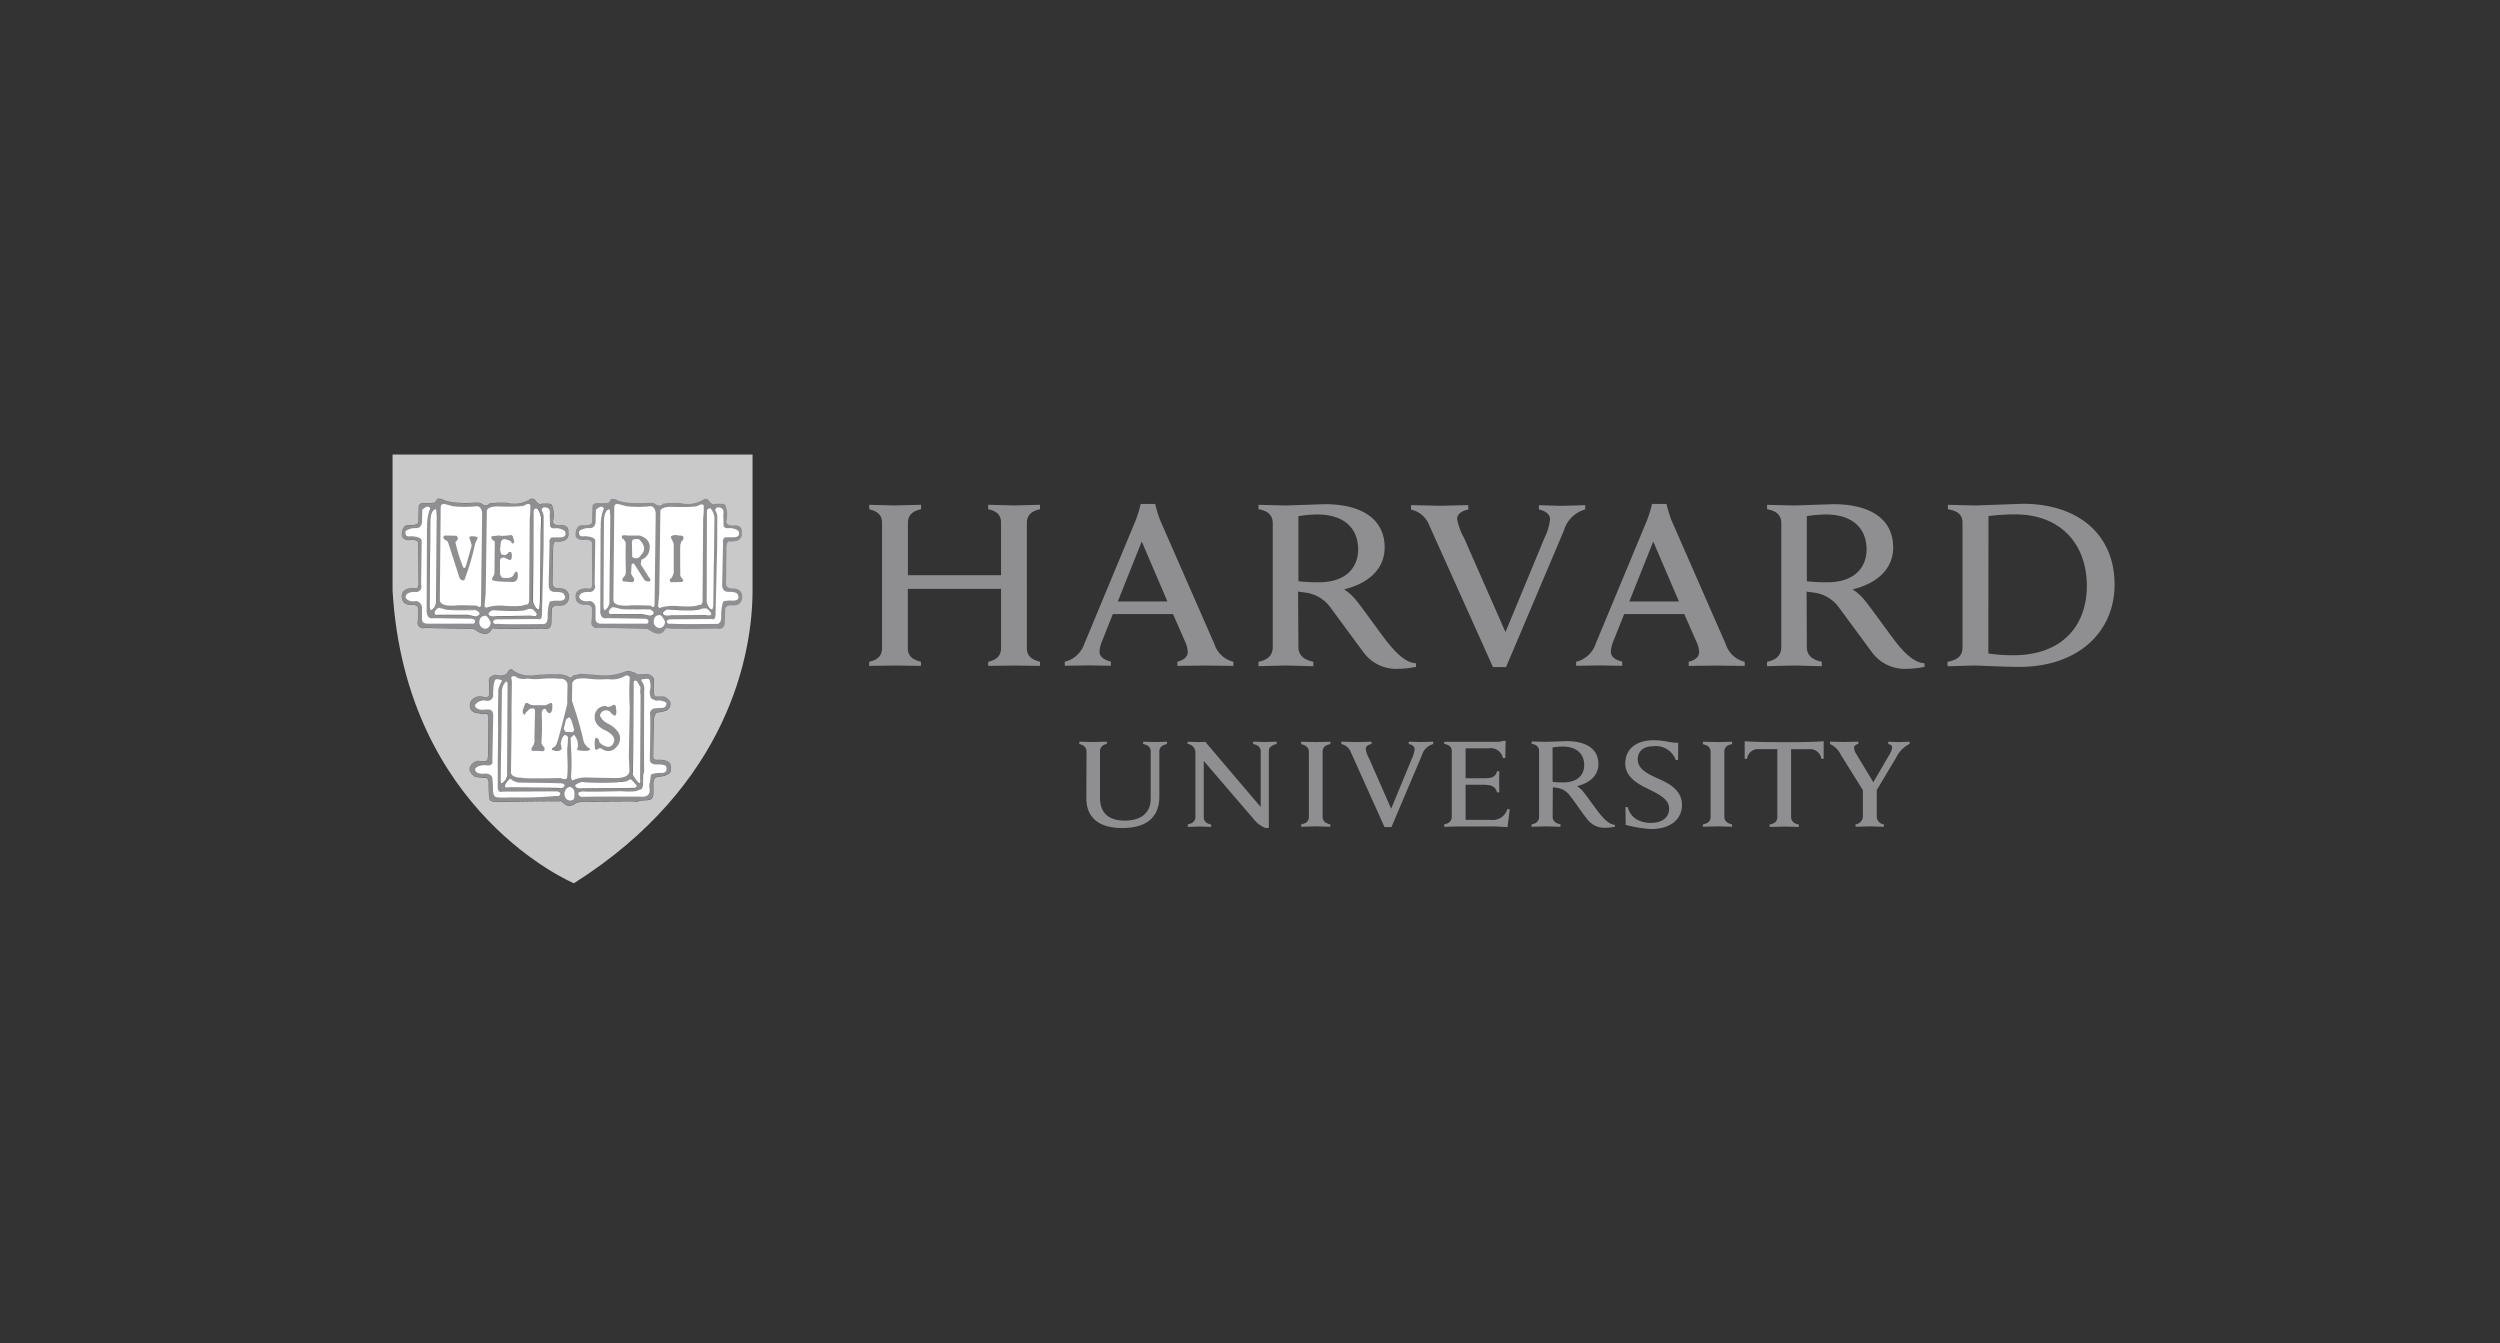<svg xmlns="http://www.w3.org/2000/svg" xmlns:xlink="http://www.w3.org/1999/xlink" width="242" height="130"><rect width="100%" height="100%" fill="#333333" stroke="none"/><style>.B{fill:#fff}.C{stroke:#050304}.D{fill:none}.E{stroke-width:.012}.F{fill:#8f8e91}</style><g class="F"><path d="M105.174 72.737c0-.353-.23-.614-.7-.716v-.228l1.37.035 1.3-.035v.228a.71.71 0 0 0-.665.716v4.48c0 1.418.78 2.22 2.408 2.22 1.4 0 2.5-.63 2.5-2.115v-4.6c0-.333-.207-.6-.734-.7v-.228l1.153.035 1.154-.035v.228c-.508.12-.733.348-.733.7v4.352c0 1.955-1.14 3.078-3.6 3.078-2.284 0-3.468-1.036-3.468-2.875zm9.8 7.063c.53-.1.742-.37.742-.7v-6.2a.85.85 0 0 0-.756-.892V71.8l.953.032a6.83 6.83 0 0 0 .752-.03l5.37 6.314V72.72c0-.33-.207-.6-.734-.7v-.228l1.13.035 1.15-.035v.228c-.512.12-.76.35-.76.7v7.432h-.323a2.85 2.85 0 0 1-1.175-.9l-4.8-5.594v5.456c0 .33.192.595.716.7v.23c-.193 0-.884-.036-1.13-.036l-1.132.036zm42.37-1.668h.227a1.92 1.92 0 0 0 .76 1.126 2.76 2.76 0 0 0 1.48.4c1.08 0 1.76-.536 1.76-1.382 0-.876-.877-1.332-1.928-1.857-.782-.4-2.317-1.036-2.317-2.52 0-1.383 1.055-2.244 2.742-2.244 1.114 0 1.636.272 2.383.237l-.014 1.678h-.222a2.04 2.04 0 0 0-2.182-1.333c-1.1 0-1.5.63-1.5 1.268 0 .916.9 1.378 1.9 1.83 1.14.5 2.383 1.15 2.383 2.58 0 1.355-1.06 2.335-3 2.335a12.33 12.33 0 0 1-2.449-.4zm24.327-1.848v2.8a.77.77 0 0 0 .69.715v.23c-.266 0-1.14-.036-1.4-.036l-1.347.036v-.23a.79.79 0 0 0 .711-.715v-2.677m.085.215-2.187-3.508a2.24 2.24 0 0 0-1.075-1.094v-.23l1.338.035 1.4-.035v.227c-.28.05-.414.2-.414.4a1.43 1.43 0 0 0 .254.633l1.612 2.673 1.554-2.672c.142-.213.234-.455.267-.7 0-.16-.113-.292-.377-.326v-.227l1 .035 1.072-.035v.207c-.584.3-1.052.784-1.332 1.377l-1.988 3.322m-41.736-4.9h5.125a1.78 1.78 0 0 0 .595-.087h.23l-.036 1.666h-.227a1.21 1.21 0 0 0-1.39-.944h-2.225v2.9h1.715a3.82 3.82 0 0 0 .685-.052.75.75 0 0 0 .633-.628h.23l-.017.993.017 1.046h-.23a.852.852 0 0 0-.633-.67 3.45 3.45 0 0 0-.685-.063h-1.715v3.4h2.42a1.48 1.48 0 0 0 1.627-1.064l.227.053-.22 1.716a21.136 21.136 0 0 0-2.15-.07h-2.56l-1.414.036V79.8c.462-.088.73-.316.73-.76v-6.3c0-.4-.207-.634-.725-.725zm-13.098.995c0-.423-.252-.655-.746-.76V71.8l1.424.034 1.4-.034v.226c-.5.1-.75.317-.75.76v6.254c0 .423.253.653.75.757v.23c-.278 0-1.155-.036-1.4-.036l-1.424.036v-.23c.5-.094.747-.3.747-.757zm38.89 0c0-.423-.255-.655-.748-.76V71.8l1.423.034 1.4-.034v.226c-.5.1-.748.317-.748.76v6.254c0 .423.253.653.748.757v.23c-.276 0-1.152-.036-1.4-.036l-1.423.036v-.23c.5-.094.748-.3.748-.757zm7.127-.96c-2.8 0-3.26-.052-3.833-.088v1.7h.23c.075-.576.594-1 1.172-.932h1.76v6.542c0 .44-.24.663-.748.757v.23l1.43-.036 1.4.036v-.23c-.5-.1-.75-.335-.75-.757v-6.54h1.75a1.08 1.08 0 0 1 1.175.932h.227v-1.7c-.57.035-1.02.088-3.833.088M150.294 75.686a8.05 8.05 0 0 0 1.03.052c1.542 0 2.028-.887 2.028-1.672 0-1.1-.742-1.8-2.1-1.8a5.89 5.89 0 0 0-.965.088zm0 3.357c0 .423.268.652.764.757v.23c-.275 0-1.174-.036-1.43-.036l-1.375.036v-.23c.46-.088.73-.3.73-.757v-6.32c0-.388-.207-.633-.725-.725v-.223l1.4.034 2-.067c1.968 0 3.067.814 3.067 2.212 0 1.1-.816 1.84-2.072 2.143a2.51 2.51 0 0 1 .573.5c.347.414 1.286 1.76 1.675 2.226s.886 1 1.42 1.022v.184a5.27 5.27 0 0 1-.979.1 2.086 2.086 0 0 1-1.722-.864c-.45-.546-1.2-1.68-1.657-2.252a1.87 1.87 0 0 0-1.27-.754l-.378-.055zm-19.53-6.227a1.273 1.273 0 0 0-.925-.792v-.23l1.528.036 1.4-.036v.226c-.266.05-.57.2-.57.47a2.93 2.93 0 0 0 .345.96l2.123 4.83 2-4.838a2.92 2.92 0 0 0 .273-.924c0-.256-.235-.433-.57-.5v-.225l1.125.036 1.243-.036v.232a1.56 1.56 0 0 0-1.088 1.065l-2.956 6.973h-.67zm7.58-21.983a2.426 2.426 0 0 0-1.754-1.5v-.44l2.808.066 2.732-.066v.428c-.5.1-1.08.378-1.08.9a5.75 5.75 0 0 0 .654 1.814l4.025 9.15 3.8-9.167a5.43 5.43 0 0 0 .518-1.75c0-.487-.45-.818-1.082-.95V48.9l2.118.066 2.363-.066v.414a2.99 2.99 0 0 0-2.06 2.04l-5.6 13.22h-1.267zM84.14 64.057c.73-.167 1.243-.5 1.243-1.328V50.617c0-.8-.48-1.125-1.243-1.325v-.43l2.44.065 2.578-.065v.43c-.73.166-1.272.5-1.272 1.325v5.06H96.9v-5.06c0-.83-.48-1.16-1.243-1.325v-.43l2.546.065 2.47-.065v.43c-.73.166-1.273.5-1.273 1.325V62.73c0 .8.5 1.13 1.273 1.328v.4c-.377 0-2.072-.033-2.47-.033l-2.546.033v-.4c.725-.167 1.243-.5 1.243-1.328v-5.725h-9.024v5.724c0 .83.508 1.13 1.272 1.328v.4c-.38 0-2.115-.033-2.578-.033l-2.44.033zm108.332-.797a16.38 16.38 0 0 0 2.433.167c4.66 0 7.1-2.806 7.1-6.72 0-4.06-2.56-6.913-6.92-6.913a19.53 19.53 0 0 0-2.6.164zm-3.952.8c.932-.167 1.45-.54 1.45-1.393v-12.05c0-.83-.5-1.16-1.414-1.325v-.426l2.693.065 4.523-.166c5.55 0 8.92 3.1 8.92 7.814 0 4.582-3.506 7.976-9.23 7.976-1.65 0-3.608-.13-4.373-.13-.465 0-2.048.066-2.568.066zm-62.833-7.794c.647.072 1.297.105 1.948.1 2.92 0 3.833-1.68 3.833-3.165 0-2.108-1.4-3.4-3.96-3.4a11.57 11.57 0 0 0-1.823.164zm0 6.353c0 .8.5 1.243 1.444 1.438v.43c-.518 0-2.22-.066-2.708-.066l-2.6.066v-.43c.87-.167 1.38-.6 1.38-1.438V50.66c0-.735-.4-1.2-1.38-1.367v-.426l2.63.065 3.782-.127c3.73 0 5.8 1.545 5.8 4.185 0 2.082-1.554 3.483-3.93 4.062a4.75 4.75 0 0 1 1.082.948c.66.775 2.477 3.377 3.2 4.268s1.678 1.9 2.686 1.935v.35a10.05 10.05 0 0 1-1.847.194 3.933 3.933 0 0 1-3.267-1.637l-3.18-4.315a3.54 3.54 0 0 0-2.4-1.43l-.725-.1zm49.213-6.353a16.58 16.58 0 0 0 1.951.1c2.92 0 3.833-1.68 3.833-3.165 0-2.108-1.4-3.4-3.957-3.4a11.43 11.43 0 0 0-1.828.164zm0 6.353c0 .8.5 1.243 1.45 1.438v.43c-.518 0-2.217-.066-2.7-.066l-2.6.066v-.43c.867-.167 1.38-.6 1.38-1.438V50.66c0-.735-.4-1.2-1.378-1.367v-.426l2.63.065 3.777-.127c3.74 0 5.8 1.545 5.8 4.185 0 2.082-1.547 3.483-3.928 4.062.407.258.772.578 1.08.948.665.775 2.486 3.377 3.2 4.268s1.68 1.9 2.683 1.935v.35a9.873 9.873 0 0 1-1.84.194 3.94 3.94 0 0 1-3.271-1.637l-3.182-4.315a3.537 3.537 0 0 0-2.394-1.428l-.725-.1zm-61.894-4.4-2.486-5.8-2.314 5.8zm-9.944 5.836c.886-.2 1.6-.863 1.9-1.727l5-12.025a13.44 13.44 0 0 0 .46-1.52h1.4a14.23 14.23 0 0 0 .458 1.524l5.283 12.06a2.54 2.54 0 0 0 1.83 1.69v.4c-.572 0-2.35-.033-2.753-.033l-2.672.033v-.4c.77-.2 1.012-.58 1.012-.958a2.91 2.91 0 0 0-.294-1.06l-1.14-2.6h-5.82l-1.036 2.6a3.2 3.2 0 0 0-.255.993c0 .434.227.78 1.1 1.012v.4c-.518 0-1.88-.033-2.2-.033l-2.26.033zm59.458-5.836-2.486-5.8-2.313 5.8zm-9.953 5.837a2.63 2.63 0 0 0 1.889-1.727l5-12.026c.184-.497.34-1.005.463-1.52h1.4a14.22 14.22 0 0 0 .455 1.524l5.284 12.06a2.54 2.54 0 0 0 1.831 1.694v.4c-.57 0-2.35-.033-2.756-.033l-2.667.033v-.4c.774-.2 1.013-.58 1.013-.958a2.7 2.7 0 0 0-.3-1.06l-1.14-2.6h-5.82l-1.036 2.6c-.137.315-.223.65-.254.993 0 .434.227.78 1.1 1.012v.4c-.518 0-1.88-.033-2.2-.033l-2.26.033z"/></g><path fill="#c9c9ca" d="M38 44h34.846v13.16c0 6.03-2.245 18.822-17.293 28.34 0 0-16.3-6.8-17.553-28.34z"/><g class="B"><use xlink:href="#B"/><use xlink:href="#C"/><use xlink:href="#D"/></g><use xlink:href="#B" fill="#b8b7c1"/><path d="M64.375 60.916s-.31 1-1.693-.027l-4.744-.115a.52.52 0 0 1-.671-.294.5.5 0 0 1-.034-.156 10.54 10.54 0 0 0 .056-1.412s.028-.367-.594-.367c0 0-.96.114-.988-.734 0 0-.168-.9 1.158-.874 0 0 .424.2.452-.34l-.028-3.953s.115-.338-.537-.395c0 0-.932.2-1.045-.423 0 0-.055-.932.567-.99 0 0 .76.057.9-.14 0 0 .17.112.14-.564l.03-1.16s.08-.31.564-.28c.33.032.662.022.99-.03.092-.117.177-.24.254-.367 0 0 .452-.028.537.085 0 0 .677.452 3.247.28 0 0 .4 0 .48.114 0 0 .482.367.763-.027.562-.07 1.13-.1 1.694-.056a2.9 2.9 0 0 0 2.344-.426l.31.056s.395.648.676.453c0 0 .847-.083.988.085a2.41 2.41 0 0 1 .142 1.526s-.17.48.65.48c0 0 .932-.17.817.7 0 0 .254.99-1.3.848a.906.906 0 0 0-.17.48s-.027 3.217-.056 3.585c0 0-.028.51.648.48 0 0 .905-.058.932.76 0 0 .11 1.073-1.188.874 0 0-.395.06-.454.31l-.054 1.412s.027.706-.76.537c-.113 0-4.4.086-4.773-.027.005.004-.195-.023-.25.088z" class="F"/><path d="m59.04 49.283.056.71-.083 8.158a.98.98 0 0 1-.45.932s-.143.055-.17-.34l.055-8.468s.057-1.047.593-.99" class="B"/><path d="m59.036 49.283.055.71-.083 8.16a.975.975 0 0 1-.452.932s-.143.056-.17-.34l.057-8.47s.064-1.05.594-.993z" class="C D E"/><path d="m58.108 59.165.03-8.1c-.027-.138.027.116.027.116a4.4 4.4 0 0 1 .283-1.952s-.115-.478-.763.115l-.028 1.156s0 .65-.6.622a1.56 1.56 0 0 0-.989.282s-.17.622.48.5c0 0 1.017 0 1.074.42l-.057 4.265a.516.516 0 0 1-.564.71s-.963-.06-.932.532c0 0 .2.508 1.017.34a.68.68 0 0 1 .564.679v1.07s-.057.426.5.453h4.4s.225.027.225-.255c0 0-.027-.226-.366-.226l-3.67-.057s-.594.2-.65-.677m.846-.016s-.114.395.3.3h2.9l.8.17s.818-.2 0-.65c0 0-2.6.026-2.822-.03l-.653-.17s-.28-.113-.532.365" class="B"/><path d="M58.954 59.15s-.114.4.31.31h2.9l.79.17s.82-.2 0-.653c0 0-2.6.026-2.823-.028l-.652-.17s-.28-.108-.535.37z" class="C D E"/><path d="M63.782 59.547s-.537 0-.5.708a.6.6 0 0 0 .622.535.563.563 0 0 0 .453-.647s-.3-.705-.566-.594m.397-.282s.254-.28.425-.28c0 0 2.823.253 3.3-.085 0 0 .426-.084.54 0 0 0 .423.34.423.537 0 0-.028.256-.537.1l-3.36.03s-.877.2-.8-.3" class="B"/><path d="M64.177 59.266s.254-.282.425-.282c0 0 2.824.253 3.3-.085 0 0 .426-.084.54 0 0 0 .423.338.423.538 0 0-.027.256-.537.11l-3.36.03s-.878.196-.8-.313z" class="C D E"/><g class="B"><path d="M64.544 60.177s0-.228.4-.228l3.95-.028s.37.2.37-.48l.157-6.467.014-3.048s-.088-.425-.2-.5c0 0 0-.45.48-.28 0 0 .424.028.3.68l.03.984s-.085.427.675.3c0 0 .76.115.8.395 0 0 .226.568-.676.5h-.653a.47.47 0 0 0-.2.51l-.084 4.095s-.057.7.622.68c0 0 .7-.03.846.2 0 0 .483.705-.564.648a2.19 2.19 0 0 0-.8.085 4.33 4.33 0 0 0-.2 1.469s.058.8-.537.7c0 0-3.926.056-4.292-.027 0 0-.395.115-.452-.2m-5.067-11.14-.085 9.066s-.027.42.678.506a4 4 0 0 0 1.014 0s.54-.03 1.92.03c0 0 .34.342.37-.085l.114-8.866s-.03-.648-.5-.677a10.56 10.56 0 0 1-2.344 0l-.847-.224s-.34.028-.3.252"/><path d="m63.924 49.48-.056 4.4-.056 3.588-.115 1.243s.17.254.3.085c.48-.123.974-.17 1.468-.14 0 0 1.8.168 2.175-.116 0 0 .283.14.366-.3l.06-8.045a8.46 8.46 0 0 0 .052-1.243s-.025-.254-.506-.03c0 0 .055.227-2.625.14 0 0-1.016-.028-1.074.426m4.5-.11-.027 8.92s.225.793.6.7a2.33 2.33 0 0 0 .083-.454l.115-8.5s-.284-1.353-.76-.677"/></g><path d="m68.412 49.366-.027 8.922s.226.793.593.71c.043-.148.07-.3.083-.454l.114-8.5s-.284-1.355-.763-.68z" class="C D E"/><path d="M64.946 52.04c-.084-.226.48-.254.48-.254l.283.056a.855.855 0 0 1 .4.058.32.32 0 0 1 .048.244.326.326 0 0 1-.14.207l-.05.028-.113.37c-.03.3 0 2.994 0 2.994a2.14 2.14 0 0 0 .282.393c0 .256-.3.2-.3.2l-.817.028c-.255-.028-.17-.3-.17-.3.282-.14.368-.65.368-.65v-2.8zm-3.776.392.028 1.47a.53.53 0 0 0 .846-.17c.7-.676 0-1.3-.112-1.467s-.68-.03-.68-.03zm-.028 2.232-.056.875.252.423c.17.226-.112.4-.112.4l-.9-.085c-.168-.087 0-.368 0-.368a.731.731 0 0 0 .255-.5l-.028-1.638.017-1.2c0-.142-.226-.394-.226-.394-.2-.028-.14-.282-.14-.282.056-.142.535-.058.535-.058h1.187c1.13.368.96 1.187.96 1.187.008.514-.308.978-.8 1.158l-.06.452.82 1.3a.24.24 0 0 1 .114.228c-.114.3-.567 0-.567 0l-1.015-1.583c-.085-.114-.255.085-.255.085" class="F"/><use xlink:href="#C" fill="#88888f"/><path stroke-width=".01" d="M55.26 65.6a.53.53 0 0 0 .254-.224 2.41 2.41 0 0 0 .677-.142l1.865.142a5.217 5.217 0 0 0 2.626-.426 1.44 1.44 0 0 1 .482.086s.394.085.5.252l1.075-.028s.622.2.562.595v.508s-.113 1.017.17 1.073h.82s.677.31.594.706a.666.666 0 0 1-.565.677 3.41 3.41 0 0 1-.79.141c-.122.166-.2.36-.23.565l-.084 3.7s-.057.393.537.338c0 0 .874-.084 1.13.4 0 0 .227.818-.226.96l-.34.17-.735.115s-.31.028-.337.56v.99s.027.677-.51.677l-.8.057a.652.652 0 0 1-.593.056l-4.972.027-.567.115s-.622.566-1.128.14l-.4-.31a1.44 1.44 0 0 1-.394.03c-.114-.03-5.31.057-5.31.057s-1.1.114-1.186-.255c-.06-.535-.09-1.073-.085-1.61 0 0 0-.422-.255-.45 0 0-1.1-.056-1.13-.17 0 0-.593-.425-.424-.846a.984.984 0 0 1 .792-.622s.9.145.9-.113a1.53 1.53 0 0 0 .062-.45l.028-3.587s.084-.425-.284-.425a.91.91 0 0 1-.644-.056s-.677.028-.818-.51a.82.82 0 0 1 .056-.622c.257-.406.76-.58 1.214-.424 0 0 .51.143.566-.224l-.028-1.357s-.114-.366.593-.565c0 0 .9.255 1.186-.2 0 0 .31-.622.562-.2a2.854 2.854 0 0 0 2.005.456 19.798 19.798 0 0 1 2.6-.088s.622.088.8.285z" class="C F"/><g class="B"><path d="M56 76.73a1.04 1.04 0 0 1 .567-.113c.226.056 3.53-.028 3.53-.028s1.44.112 1.667-.088l.337-.112a.67.67 0 0 0 .142-.394l.028-1 .086-.28s-.03-.282 0-7.823a1.18 1.18 0 0 0-.257-.959s0-.224.113-.2.058.03.058.03.508-.144.6.054a1.74 1.74 0 0 1 .029 1.072s-.057.82.37.82a.525.525 0 0 0 .506.084s.733.086.733.3a.43.43 0 0 1-.106.3.42.42 0 0 1-.286.137.41.41 0 0 1-.117-.01l-.68.055a.53.53 0 0 0-.394.622c.058.537-.028 4.378-.028 4.378s0 .454.708.426c0 0 .874-.03.874.224a.41.41 0 0 1-.02.414.404.404 0 0 1-.374.18s-1.186-.03-1.1.3a8.34 8.34 0 0 1-.143.932s.115.65-.028.764c0 0-.084.366-.845.3 0 0-4.855-.028-5.62.028 0 0-.453-.056-.34-.452m-.884-.527a.572.572 0 0 1 .48.537c0 .45.028.705-.256.76a.53.53 0 0 1-.4-.032.52.52 0 0 1-.26-.306.51.51 0 0 1-.014-.056.713.713 0 0 1 .447-.9"/><path d="M55.68 75.97s.508-.34.705-.282a25.1 25.1 0 0 0 3.361.029c.79-.142.31-.03.31-.03s.68 0 .874-.256a.28.28 0 0 1 .31.143l.422.454s.032.28-.45.25l-4.743.028s-.875.14-.8-.338"/></g><path d="M55.678 75.97s.508-.34.705-.283a25.12 25.12 0 0 0 3.362.03c.8-.143.31-.03.31-.03s.68 0 .875-.257a.278.278 0 0 1 .31.144l.422.455s.03.28-.45.25l-4.744.03c-.001 0-.877.14-.792-.34z" class="C D E"/><path d="M48.988 65.945s.2 0 .17.34L49.1 74.8c.04.358-.1.71-.394.932 0 0-.256.31-.256-.17l.115-8.7c.013-.354.165-.69.423-.932" class="B"/><path d="M49 65.944s.2 0 .17.34l-.06 8.528c.04.358-.1.71-.395.932 0 0-.257.31-.257-.17l.115-8.7c.014-.354.167-.688.426-.93z" class="C D E"/><path d="M48.537 66.002c-.14.238-.246.495-.3.764l-.028 1.888V70c.028.142-.028 3.7-.028 3.7v2.424s-.057.68.45.507l5.283-.026s.45.084.283.3c0 0 0 .2-.3.14a38.6 38.6 0 0 1-4.459.141s-1.412.083-1.5-.083c0 0-.225-.03-.225-.848a5.84 5.84 0 0 0-.055-.9s.055-.4-.65-.482c0 0-.988.17-1.016-.423 0 0 .14-.424 1.1-.37 0 0 .705.114.566-.453l.084-4.176s.087-.738-.395-.767a2.53 2.53 0 0 0-.594.029s-.818 0-.76-.477a1.04 1.04 0 0 1 1.1-.4.55.55 0 0 0 .648-.592s-.028-1.44.3-1.5c0 0 .708.026.5.225m.852 9.368a1.45 1.45 0 0 0 1.046.4l3.833.055s.426.03.4.254c0 0-.06.34-.567.226l-4.63-.056-.5.03s-.34-.06.2-.708z" class="B"/><path d="M49.38 75.346a1.44 1.44 0 0 0 1.047.4l3.833.056s.426.03.4.254c0 0-.06.34-.566.228l-4.633-.056-.5.03s-.338-.058.2-.71z" class="C D E"/><path d="M61.24 74.977c.13.27.303.52.51.74 0 0 .31.364.227-.285l.056-8.133a1.679 1.679 0 0 1 0-.733l-.338-.622s-.368-.282-.368.17l-.056 8.67z" class="B"/><path d="M61.24 74.98c.132.27.304.52.51.74 0 0 .31.365.227-.286l.056-8.135c-.054-.24-.054-.5 0-.73l-.34-.622s-.37-.282-.37.17l-.056 8.67z" class="C D E"/><path d="M54.972 71.11a8.69 8.69 0 0 1-.058 1.323c-.046.358.115 2.008-.028 2.854 0 0-.026.283-.622.03 0 0-3.613.083-3.73-.03 0 0-.988.03-1.073-.48l.057-4.012v-2.314l.03-2.175a2.222 2.222 0 0 0-.057-.68s0-.282.48-.114c0 0 .167.31 1.1.173a5.24 5.24 0 0 0 1.325.027 9.415 9.415 0 0 1 1.808 0c.343-.06.67.168.732.51l-.028 1.75.17.565.2-.14.084-.425.035-1.866a.66.66 0 0 1 .567-.4c.27-.04.547-.05.82-.027.682.093 1.37.112 2.057.058a2.54 2.54 0 0 0 1.779-.366s.34.028.34.252a23.4 23.4 0 0 0 0 2.853l-.088 4.714.058 1.412s.056.622-.932.68c0 0 .622.085-3.278-.027a3.1 3.1 0 0 0-1.3.281s-.14-.028-.14-.394c.064-.874.064-1.753 0-2.627l-.055-1.44z" class="B"/><path d="M52.436 69.1c.042.8.042 1.58 0 2.37l-.027.453a1.03 1.03 0 0 0 .282.424s.142.394-.2.367a7.7 7.7 0 0 0-.874-.03s-.4 0 0-.506a1.19 1.19 0 0 0 .112-.708l.058-2.5s.056-.3-.142-.4l-.34.03-.422.395s-.086.426-.284-.027v-.228l.256-.677.17-.03a1.9 1.9 0 0 0 .479.228h1.332l.48-.228s.2.03.143.283c0 0 .083.652-.284.734a.644.644 0 0 1-.338-.395s-.368-.2-.4.453m6.233-.76a1.01 1.01 0 0 0-1.1.918.96.96 0 0 0 0 .154s-.116.792 1.07 1.3c0 0 .876.422.817.957 0 0-.113.96-1.044.48 0 0-.45-.227-.42-.48 0 0-.144-.3-.3-.254 0 0-.2.055-.1.988 0 0 0 .368.424 0l.223.058a.99.99 0 0 0 1.4-.126l.013-.017a1.14 1.14 0 0 0 .2-1.439 2.55 2.55 0 0 0-1.015-.845 1.552 1.552 0 0 1-.76-.764.6.6 0 0 1 .672-.516.61.61 0 0 1 .286.119c.126.16.28.294.452.4 0 0 .227 0 .17-.5l-.053-.42s-.057-.3-.454 0c0 0-.368.14-.453 0m-3.9 1.263-.228.932.17.285.622.026c.17 0 .2-.14.2-.283a8.49 8.49 0 0 0-.31-.987l-.143-.17zm.45-1.865a.67.67 0 0 1 .226.426c.42 1.202.768 2.428 1.045 3.67.103.2.236.36.395.507.48.17 0 .3 0 .3a2.55 2.55 0 0 1-.845-.026c-.34-.06-.2-.17-.2-.17.143-.14.03-.708.03-.708a1.94 1.94 0 0 0-.281-.591c-.113-.057-.3.2-.3.2s-.3.114-.34 0-.226-.222-.226-.222c-.34 0-.48.842-.48.842.2.706 0 .593 0 .593-.17.228-.706.06-.706.06-.254-.06-.083-.257-.083-.257.193-.05.344-.2.393-.395.142-.2 1.044-3.867 1.044-3.867.087-.17.142-.5.34-.368" class="F"/><use xlink:href="#D" fill="#88888f"/><path stroke-width=".01" d="M47.578 60.916s-.31 1-1.695-.028l-4.744-.114a.52.52 0 0 1-.706-.452 10.35 10.35 0 0 0 .056-1.411s.03-.368-.593-.368c0 0-.958.115-.986-.732 0 0-.17-.907 1.157-.876 0 0 .422.2.45-.34l-.03-3.955s.115-.337-.536-.393c0 0-.932.2-1.044-.426 0 0-.058-.932.564-.987 0 0 .76.057.9-.14 0 0 .17.11.14-.568l.03-1.157s.084-.31.562-.28a4.01 4.01 0 0 0 .99-.029 3.14 3.14 0 0 0 .252-.367s.454-.027.54.084c0 0 .675.454 3.25.283 0 0 .393 0 .48.114 0 0 .48.367.76-.03a9.37 9.37 0 0 1 1.7-.055 2.9 2.9 0 0 0 2.342-.424l.31.058s.395.646.68.45c0 0 .845-.084.99.085.21.48.26 1.016.14 1.526 0 0-.17.48.65.48 0 0 .932-.17.82.7 0 0 .255.99-1.3.848a.89.89 0 0 0-.171.481l-.055 3.585s-.028.507.648.48c0 0 .9-.06.932.762 0 0 .112 1.07-1.186.872 0 0-.395.06-.453.31l-.056 1.41s.03.708-.763.54c-.113 0-4.4.083-4.77-.028.003.003-.197-.024-.25.087z" class="C F"/><path d="m42.24 49.283.057.7-.086 8.16a.97.97 0 0 1-.452.932s-.14.058-.17-.338l.06-8.467s.056-1.045.593-.99" class="B"/><path d="m42.243 49.283.057.7-.087 8.163a.97.97 0 0 1-.453.932s-.14.057-.17-.338l.056-8.47s.057-1.042.596-.986z" class="C D E"/><path d="m41.3 59.165.028-8.1c-.027-.138.027.115.027.115a4.41 4.41 0 0 1 .287-1.95s-.114-.48-.763.112l-.028 1.162s0 .65-.595.622a1.57 1.57 0 0 0-.99.283s-.17.622.48.5c0 0 1.018 0 1.074.42l-.056 4.265a.52.52 0 0 1-.566.705s-.96-.054-.932.54c0 0 .2.5 1.018.338a.685.685 0 0 1 .567.675v1.07s-.06.425.5.45h4.406s.226.028.226-.255c0 0-.028-.223-.366-.223l-3.67-.057s-.6.2-.652-.677m.777.052s-.112.4.3.3h2.9l.8.17s.82-.2 0-.65c0 0-2.6.03-2.824-.027l-.648-.17s-.283-.112-.537.368" class="B"/><path d="M42.07 59.22s-.112.4.31.31h2.9l.79.17s.82-.2 0-.65c0 0-2.6.03-2.825-.028l-.65-.168c0-.001-.284-.114-.538.365z" class="C D E"/><path d="M46.902 59.62s-.538 0-.5.7a.61.61 0 0 0 .622.54.57.57 0 0 0 .454-.649s-.3-.708-.565-.6m.382-.287s.253-.282.425-.282c0 0 2.823.255 3.3-.083 0 0 .425-.085.536 0 0 0 .424.338.424.536 0 0-.028.257-.535.115l-3.36.027s-.876.2-.8-.3" class="B"/><path d="M47.298 59.334s.254-.283.425-.283c0 0 2.823.256 3.3-.083 0 0 .426-.085.537 0 0 0 .424.338.424.537 0 0-.027.257-.535.114l-3.362.028c-.002 0-.878.197-.79-.313z" class="C D E"/><g class="B"><path d="M47.748 60.177s0-.225.393-.225l3.956-.03s.366.2.366-.48l.157-6.468.01-3.047s-.084-.423-.2-.5c0 0 0-.452.482-.28 0 0 .42.027.3.675l.028 1s-.084.424.68.3c0 0 .76.113.8.395 0 0 .228.567-.674.5h-.648a.47.47 0 0 0-.2.51l-.084 4.093s-.06.705.622.68c0 0 .705-.03.845.2 0 0 .482.706-.564.65a2.254 2.254 0 0 0-.8.084 4.46 4.46 0 0 0-.2 1.47s.056.8-.537.705c0 0-3.925.055-4.3-.028 0 0-.4.114-.453-.2M42.66 49.027l-.083 9.064s-.028.42.677.506a3.97 3.97 0 0 0 1.016 0s.536-.027 1.92.03c0 0 .34.338.367-.084l.114-8.866s-.027-.648-.5-.677a10.8 10.8 0 0 1-2.342 0l-.845-.226s-.34.027-.3.255"/><use xlink:href="#E"/></g><g class="C D E"><use xlink:href="#E"/><path d="m51.615 49.366-.026 8.923s.227.792.595.71c.044-.148.072-.3.084-.455l.115-8.5s-.286-1.356-.768-.677z"/></g><path d="m47.128 49.443-.06 4.406-.053 3.588-.115 1.243s.168.258.31.087a4.87 4.87 0 0 1 1.469-.141s1.808.17 2.175-.113c0 0 .282.14.368-.31l.056-8.047a8.17 8.17 0 0 0 .056-1.243s-.028-.257-.506-.032c0 0 .055.228-2.626.144 0 0-1.017-.03-1.073.422" class="B"/><path d="m46.256 52.054-.256.54a23.095 23.095 0 0 1-.956 3.3s-.057.567-.538.114l-1.158-3.585-.368-.25s-.223-.3.17-.338l1.044.028s.338.28-.113.6a14.5 14.5 0 0 0 .648 2.175s.17.65.367.17l.566-2-.17-.593s-.17-.282.085-.3c0 0 .593-.056.676.17m1.64.43-.03 2.993-.083.226s-.283.366-.086.395c0 0-.252.17 1.807.2 0 0 .792.14.594-.876 0 0-.084-.367-.37.17 0 0-.084.45-1.1.3a.67.67 0 0 1-.227-.423v-1.247s-.03-.3.45-.28c0 0 .537.337.622.195a.87.87 0 0 0 0-.733s-.255-.027-.282.086c0 0-.17.337-.65.14a1.18 1.18 0 0 1-.084-.818s-.056-.706.425-.648c0 0 .565.112.622.283 0 0 .14.34.284-.056l-.143-.482s-.083-.2-.225-.14c0 0-.96.14-1.074.027l-.762.086c-.06.17.03.355.2.414l.026.008c.054.04.085.104.085.17" class="F"/><defs><path id="B" d="M64.375 60.915s-.31 1-1.693-.027l-4.743-.115a.52.52 0 0 1-.671-.294.519.519 0 0 1-.034-.155c.05-.47.068-.94.056-1.412 0 0 .028-.367-.595-.367 0 0-.958.113-.987-.735 0 0-.168-.9 1.158-.873 0 0 .424.2.452-.34l-.028-3.952s.114-.338-.537-.395c0 0-.932.2-1.044-.423 0 0-.056-.932.567-.99 0 0 .76.058.9-.14 0 0 .17.112.14-.562l.03-1.16s.082-.31.562-.28a3.96 3.96 0 0 0 .99-.03c.092-.117.176-.24.253-.368 0 0 .453-.027.537.086 0 0 .678.452 3.247.28 0 0 .4 0 .48.114 0 0 .482.367.763-.028.562-.07 1.13-.1 1.694-.056.805.2 1.658.046 2.342-.425l.31.057s.395.647.677.452c0 0 .847-.084.988.085a2.4 2.4 0 0 1 .141 1.526s-.168.48.65.48c0 0 .932-.17.818.7 0 0 .254.99-1.3.848a.89.89 0 0 0-.171.48l-.056 3.586s-.027.51.648.48c0 0 .9-.058.932.76 0 0 .112 1.073-1.188.874 0 0-.395.058-.454.31l-.053 1.412s.027.705-.762.536c-.113 0-4.4.087-4.772-.026 0 0-.2-.028-.255.083"/><path id="C" d="M55.26 65.634a.526.526 0 0 0 .254-.223 2.41 2.41 0 0 0 .677-.142l1.865.142a5.202 5.202 0 0 0 2.625-.428 1.44 1.44 0 0 1 .482.086s.393.086.506.253l1.074-.028s.622.2.564.6v.507s-.114 1.017.17 1.074h.82s.68.31.593.7a.666.666 0 0 1-.564.677 3.48 3.48 0 0 1-.791.142 1.22 1.22 0 0 0-.228.564l-.083 3.7s-.058.395.537.34c0 0 .873-.085 1.13.4 0 0 .226.817-.226.958l-.338.168-.735.117s-.31.026-.338.56v.987s.03.68-.51.68l-.8.057a.65.65 0 0 1-.59.054s-4.8.087-4.972.03l-.572.113s-.622.565-1.13.14l-.395-.31a1.36 1.36 0 0 1-.394.028c-.114-.028-5.31.058-5.31.058s-1.1.115-1.185-.255c-.06-.535-.09-1.073-.085-1.61 0 0 0-.422-.254-.45 0 0-1.1-.057-1.13-.17 0 0-.594-.422-.425-.844a.98.98 0 0 1 .791-.622s.9.143.9-.112a1.54 1.54 0 0 0 .058-.451l.027-3.587s.084-.424-.283-.424a.914.914 0 0 1-.648-.057s-.68.028-.82-.51a.83.83 0 0 1 .055-.622c.258-.405.76-.58 1.215-.422 0 0 .51.142.565-.224l-.023-1.354s-.115-.366.593-.562c0 0 .9.253 1.185-.2 0 0 .31-.622.562-.2a2.86 2.86 0 0 0 2.006.455 19.96 19.96 0 0 1 2.6-.089s.622.09.8.284z"/><path id="D" d="M47.578 60.915s-.31 1-1.695-.028l-4.743-.114a.518.518 0 0 1-.706-.45c.05-.47.068-.94.055-1.41 0 0 .03-.37-.59-.37 0 0-.958.115-.986-.732 0 0-.17-.906 1.156-.875 0 0 .422.2.452-.34l-.03-3.954s.115-.336-.535-.393c0 0-.932.2-1.043-.426 0 0-.058-.932.562-.988 0 0 .762.058.9-.138 0 0 .17.11.14-.57l.028-1.156s.085-.31.562-.282a4.02 4.02 0 0 0 .991-.029c.092-.117.176-.24.25-.368 0 0 .455-.027.54.084 0 0 .676.455 3.25.284 0 0 .393 0 .48.114 0 0 .48.367.76-.03a9.28 9.28 0 0 1 1.7-.056 2.89 2.89 0 0 0 2.342-.423l.31.058s.395.647.68.45c0 0 .845-.085.988.085a2.39 2.39 0 0 1 .14 1.526s-.168.48.65.48c0 0 .932-.168.82.7 0 0 .255.99-1.3.848a.89.89 0 0 0-.171.48l-.055 3.586s-.027.5.65.48c0 0 .9-.06.932.762 0 0 .113 1.072-1.185.873 0 0-.4.06-.454.31l-.055 1.41s.028.706-.764.538c-.113 0-4.4.084-4.77-.027 0 0-.2-.028-.253.083"/><path id="E" d="m51.615 49.366-.026 8.923s.227.792.595.71c.044-.148.072-.3.084-.455l.115-8.5s-.283-1.356-.766-.677"/></defs></svg>